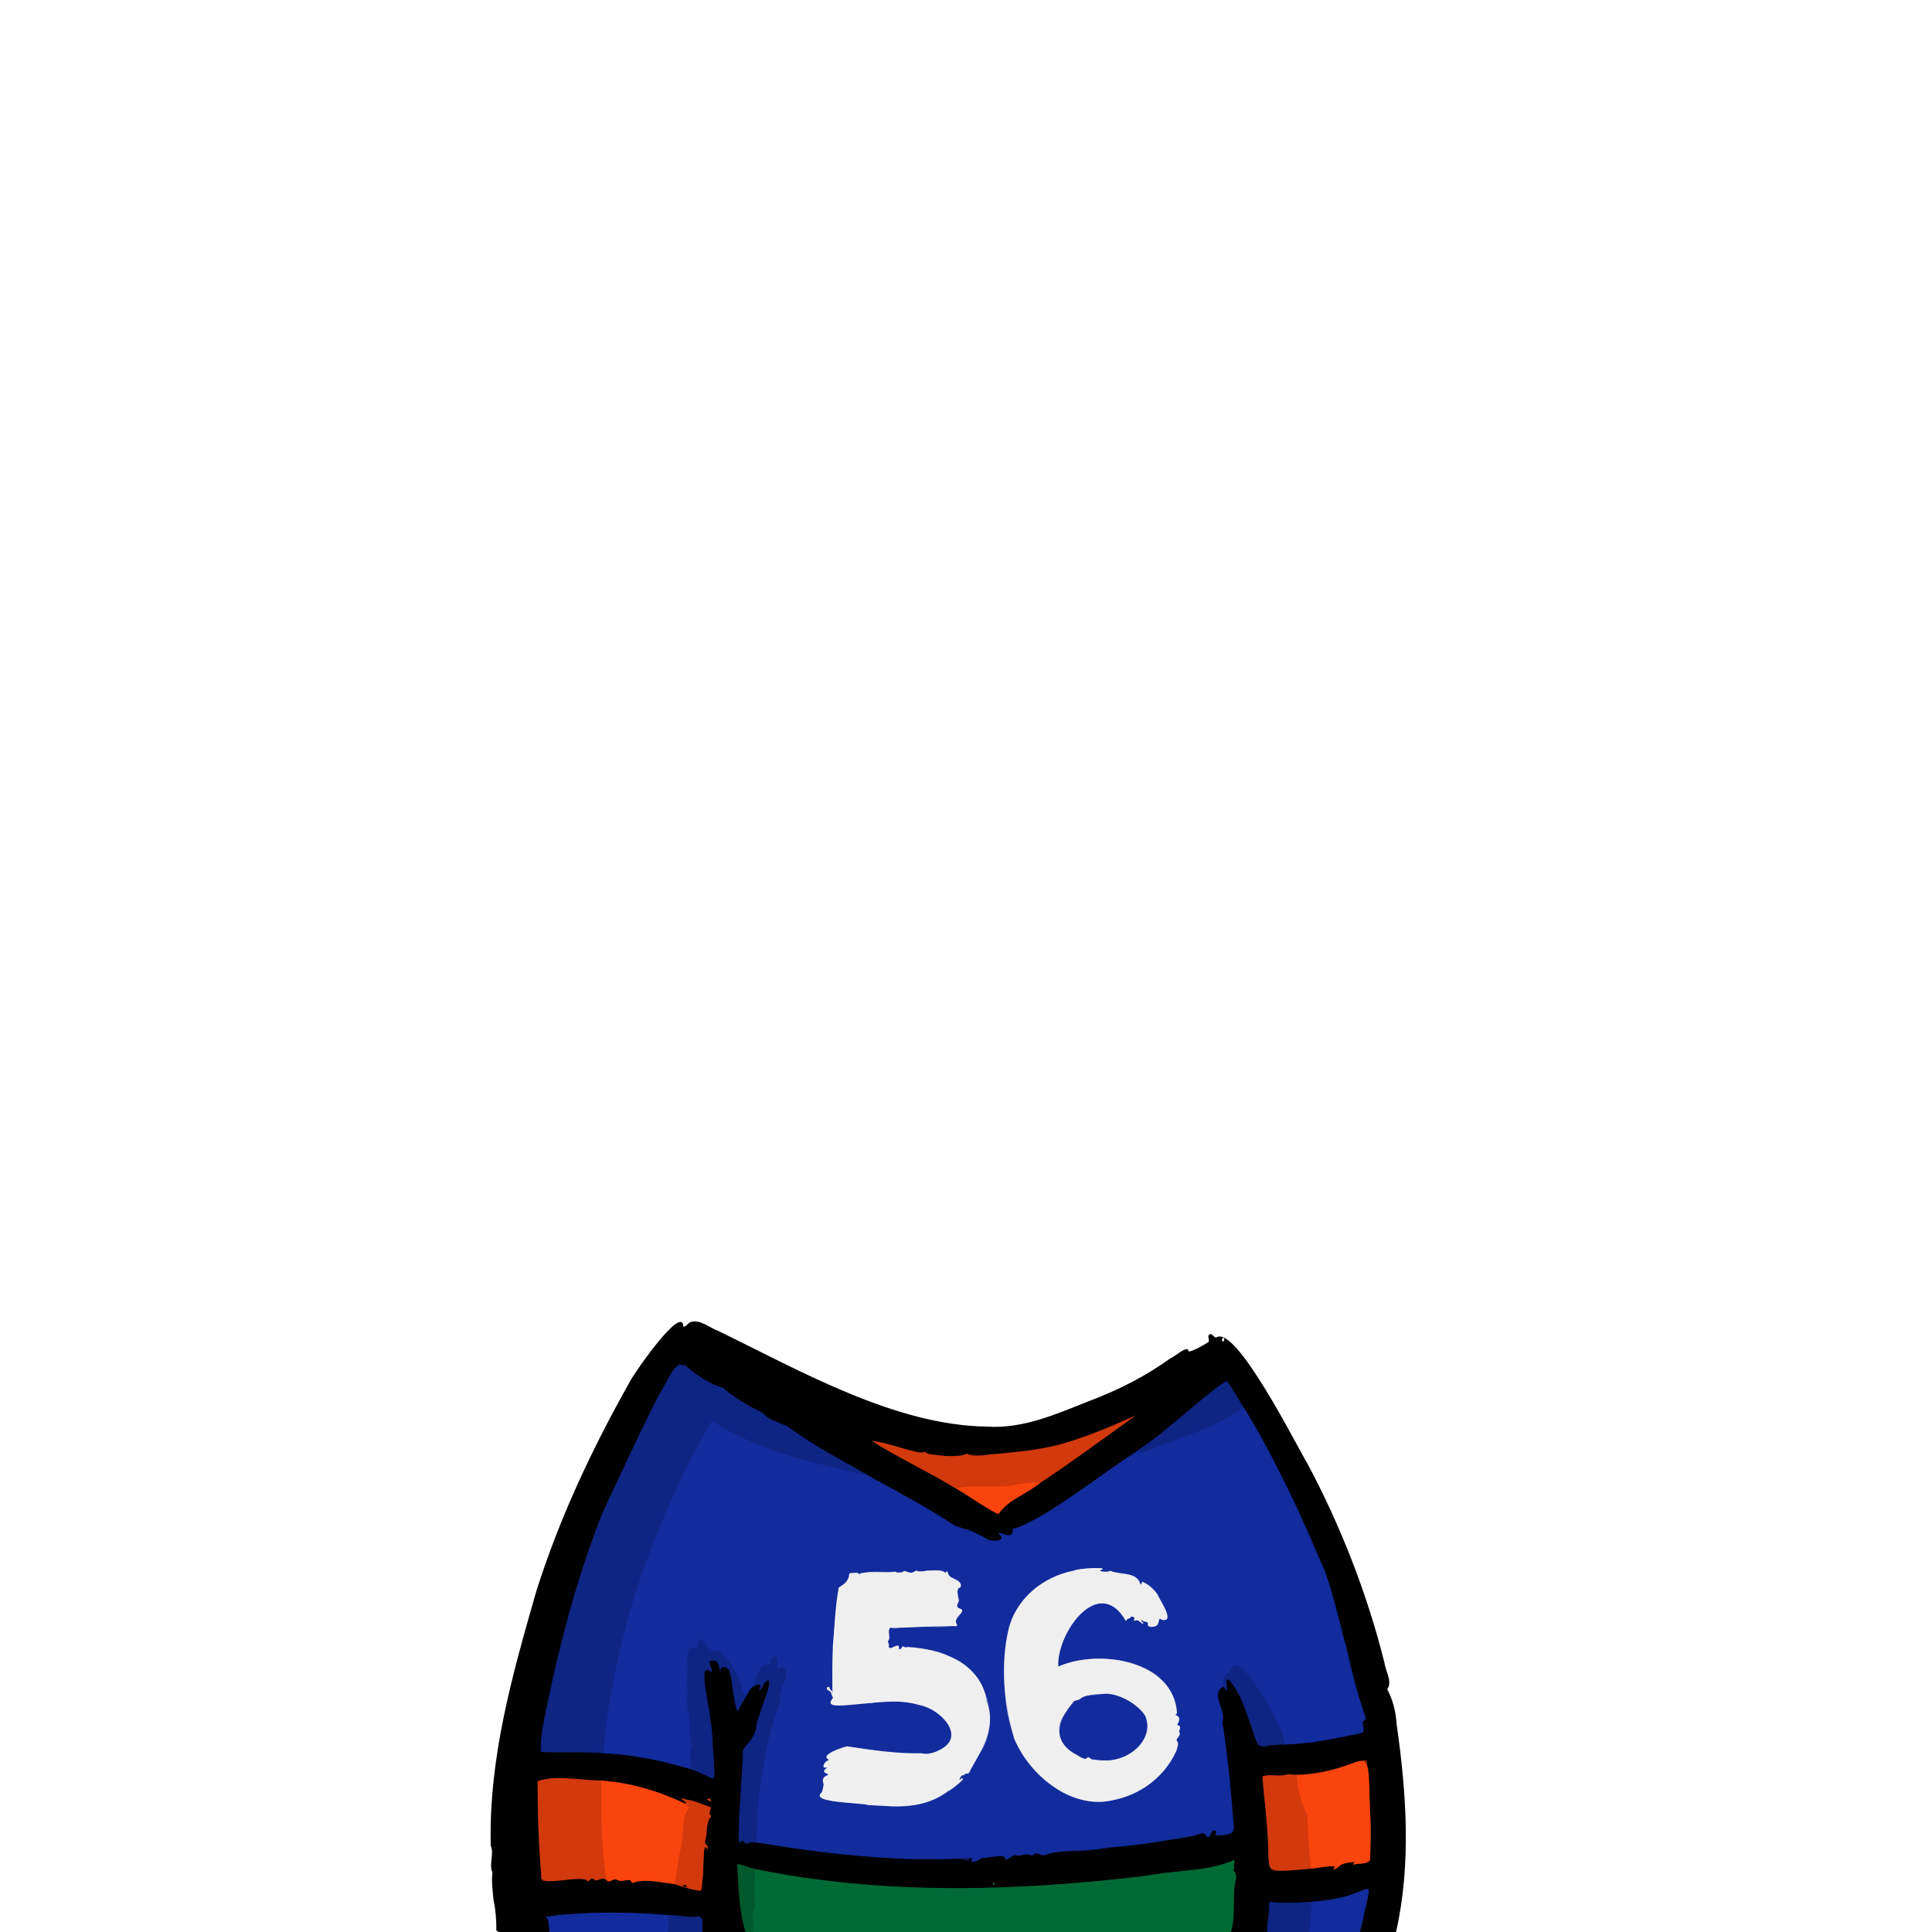 <svg enable-background="new 0 0 1448 1448" viewBox="0 0 1448 1448" xmlns="http://www.w3.org/2000/svg"><g fill="none" stroke-width="5"><path d="m1019.2 1448c11.8-54 12-24.2-35.7-22.8" stroke="#09164f"/><path d="m983.5 1425.2c-10.6 1.2-22.4.8-32.7.5 1.6 7.2-1.7 14.7-1.1 22.2" stroke="#081342"/><path d="m922.5 1448c3.9-12.9.7-26.4 3.6-39.3.6-2.9 0-5.2-1.8-6.8-.8-.8 1.1-1 .7-2-1.1-1.6 1.6-6.9-1-5.4-19.4 8.5-41.3 6.9-65.9 11.6-96.9 11.6-197.1 14.5-293.1-5.4" stroke="#00351b"/><path d="m565 1400.7c-3.9-1.3-9.3-2.9-12.4-3.8 1.1 17.2 1.1 34.3 6.3 51.2" stroke="#002d16"/><path d="m526.5 1448c-1-3.1 2-9.9-2.4-11.7-7.7 1.6-15.1-1.4-23.1-.9" stroke="#081342"/><path d="m500.9 1435.4c-30.6-2.8-61.3-2.6-91 .9-1.6.7 1.1 1.9 1 2.8 0 0 1 8.8 1 8.8" stroke="#09164f"/><path d="m452.5 1314c22.6 1.1 43.9 5.5 65.7 12" stroke="#09164f"/><path d="m518.2 1326c18.4 6.1 17.9 14.2 16.7-7.7-1.1-9.8-.5-19.6-2.6-29.2.7-4.8-10.7-47 .6-36.1 2.1-.1-1.6-5.1-1.1-7-.4-2.1 2.3-1.4 3.5-1.5 3.8.4 3.6 6.2 4.9 8.7 0 0 .1 0 .2.1-2.3-5.9 6.1-4.6 6.6 0 2.4 8.8 2.6 23.1 5.8 29.7-.3-.9 6.8-12.2 7.2-13.2" stroke="#081342"/><path d="m560.1 1269.8c1.1-2.5 2.5-4.4 4.3-5.8" stroke="#09164f"/><path d="m564.4 1264c3.4-1.2 6.8-3.6 4.8 2.4-.1.5 0 .6.5.3 2.3-2.3 2.6-6.1 6-7.4.7-.4 1.7.3 1.5 1.1-3.3 11.7-8 22.5-10.4 34.7-.8 5.4-5.8 11.8-9.6 15.7-1.5 22.7-3.1 46-3.6 69.2.7 2.5 1.8-.6 3-.5 4.3 4.9 3.1-.5 10.4 1.5" stroke="#081342"/><path d="m567 1381c52.1 8.5 110.3 15.1 160.9 11.6 1.1 0 .5 1.3.2 1.9 1.2 2.5 6-.6 7.7-1.9 2.8.4 18.8-3.9 17.6.6 1.7 2.2 5.4-3.5 8-2.7 3.9 1.1 8.1-2.2 11.6.2.5.4.9.1 1.1-.4 2.7-2.6 6 .2 8.3.4 13.9-5.2 33-2.3 47.6-5.8 31.4-2.6 38.5-4.7 64-8.8 3.7-.5 8.5-4.5 10.4.6 3.5 1.3 2.5-5.4 5.8-4.6 3.8 1.1-2.8 4.1 4.3 3.6 11-1.1 11.1-2.8 9.6-13.6-1.9-24.3-4.6-48.7-8-71.7 3.1-8.3-9.5-20.5.7-26.3" stroke="#09164f"/><path d="m916.9 1264c.2.4 3 3.9 2.9 2.3-3.9-20.4 10.4 5.3 12.8 12.9 14.5 37.4 3.1 28.9 30.3 28" stroke="#081342"/><path d="m963 1307.2c19.5.1 38.6-5 57.2-8.3 3.9-1.2.5-6.1 1.2-8.6 1.1-1 3-1.9 2-3.7-12.6-35.6-17.7-72.6-30.3-108.7-17.8-40.9-36.7-83.6-60.8-122.8" stroke="#09164f"/><path d="m932.3 1055c-.7-.2-12.2-21.4-13.5-19.7-23.1 15.9-43.1 36.6-66.8 52.4" stroke="#081342"/><path d="m852 1087.7c-29 19.2-56.9 40.9-87.5 57.4-1.3.8-4.9-1.4-5.3.8 1.3 9.9-11.7.1-10.4 3.8 7.5 4.9-5.6 6.5-9.3 3.4-7.3-4.5-15.3-7.1-23.5-9.5-20.7-14.1-42.8-25-64.3-37.3" stroke="#09164f"/><path d="m651.5 1106.2c-20.8-12-42.1-22.8-61.5-37.3-5.9-2.8-14.1-4.5-18.1-9.8-10.2-5.4-21-10.6-29.6-18.8-11.8-3.4-21.5-10.7-29.8-18-1.3 0 1.2 1.4-.3 1.5-6-6.1-14 16.8-17.9 21-15.2 29.4-28.3 58.8-42.4 88.5-17.7 44.7-30.5 91.5-40.4 138.3-2.6 13.2-7.2 29.1-5.7 41.6 15.7 0 31.2-.3 46.7.7" stroke="#081342"/><path d="m651.5 1106.2c-31.8-7.4-65.5-14.5-94.7-28.6-7.4-3.8-15.2-6.6-21.5-12.1-1.5-1.2-3 1.1-3.5 2.2-42.6 76-72.3 159.7-79.4 246.2" stroke="#112991"/><path d="m963 1307.2c-1.9-14.2-17.4-38.5-23.9-47.6-2.2-2.9-15.4-18.5-16.6-7.6-3.7 3.2-7.5 4.7-5.6 12" stroke="#112991"/><path d="m567 1381c.4-36.2 6.2-75.5 18.5-108.4-3.6-1.5 3-11.8 3.2-16.2 1.4-3-.5-8.1-4.4-6.7-.8 1.1-2.1 2.5-1.8.2.2-2.9.7-4.9-1.1-7.6-3.5-2.6-3.7 4.5-4.5 6.3-7.5-4.6-9.9 10.5-12.5 15.5" stroke="#112991"/><path d="m560.1 1269.8c-4.4 2.7-3.7-7-5.5-9.4-3.6-8.7-7.8-16.2-14.9-22.6-1.9-1.7-5.2 1.1-6.8-1.3-6.3-5.1-7.4-14.5-11.1-1.3-8.7-3.7-6.5 10.2-6.4 15.9-.4 6-1.6 12.7.4 18.2-3.5 6.6 1.7 15.5 1.1 22.6-.9 6.1.8 12.2 1.9 17.6-3 1.9-1.2 13.3-.7 16.5" stroke="#112991"/><path d="m932.3 1055c-20.5 14.1-44.3 21.5-67.2 30.2-4.1 1.4-8.9 5.2-13.1 2.4" stroke="#112991"/><path d="m716.3 1115.5c.8-.4 32 21.2 32.3 18.9 6.9-10.3 20.9-14.7 31.1-23.1" stroke="#7d2207"/><path d="m779.7 1111.3c24.2-15.9 47.5-33.3 71.5-50.4-18.8 8.5-36.6 16.1-57.5 22-22.6 4.5-48.2 9.7-70.4 6.9-1 2.9-3.8.9-6 1.3-11.7 1.1-21.4-1.8-31.9-3.2-10.3-2.2-22.6-7.1-31.8-7.8 20 12.9 41.9 22.8 62.6 35.5" stroke="#691d06"/><path d="m779.7 1111.3c-4.5-1-18.6 1.5-20.4 1.9-14.5 2.6-28.5-.6-43 2.3" stroke="#e63f0d"/><path d="m971.7 1330.3c-.8.2-6.8-.8-7.4-.3-5.7 2-12.6-.8-18.1 1.5.8 12.1 2.6 24.5 3.3 36.6 3.8 37.1-7.2 36 33.2 32.4" stroke="#691d06"/><path d="m982.8 1400.5c.4.4 22.4-4.4 16.5.1-.2 1.4 4.5-1.4 5.2-2.7 3.1-1.8 6.9-2.1 10.7-2.5 1.9.2-2.5 1.3-.7 2 3.8-1.3 9.8.3 12.3-3.4.5-11.9 1.1-24.1 0-36.1-1.6-63.4.9-29.4-55-27.7" stroke="#7d2207"/><path d="m982.8 1400.5c-1.7-12.2-2.5-28.5-2.9-40.1-4.3-7.1-7.5-20.8-8.1-30.1" stroke="#e63f0d"/><path d="m454.5 1409c2.3 2.8 4.7-1.3 7.5-.4 3.2 2.1 6.1.2 9.7.4 1.7-.2 1.1 2.4 2.7 2.2 9.4-3.6 21-.3 30.9.8" stroke="#7d2207"/><path d="m505.4 1412c6.5 2 14 5 20.2 5 2.5-10.3 0-23.2 3.3-32.6 1-.2 1.1 2.4 1.7 1.4.9-2.5-3.1-3.5-2-6.1 1.9-5.5.2-13 4.1-17.8.3-.2.4-.7.1-1-2-2.1-.2-4 .2-6.1-5.6-2.1-10.7-4.4-16.6-5.7-1.4.4-5.2-2.1-5.4-.9.6 1.3 4.7 2.3 2.5 3.6" stroke="#691d06"/><path d="m513.5 1351.8c-19.6-9.4-41.1-15.8-62.8-17.3" stroke="#7d2207"/><path d="m450.7 1334.5c-15 0-34.2-4.5-47.7.4-.1 24.8.7 45.8 2.7 71-2.5 9.4 33.1-2 34.6 3.8 1.2 1.4 2.5-4.4 5.7-.7 2.7 1 4.8-2.8 8.5-.1" stroke="#691d06"/><path d="m450.7 1334.5c0 25.9 0 48.8 3.8 74.5" stroke="#e63f0d"/><path d="m513.5 1351.8c.8 1.1 4 2.7 2.4 4.4-4.6 4.7-2.8 13.2-4.6 19.4-.9 12.3-3.8 24.3-6 36.5" stroke="#e63f0d"/><path d="m530.9 1348.2c-2.3 0 .7 1.3 1.2 1.7 1.6.5.2-2.3-1.2-1.7" stroke="#691d06"/><path d="m745 1412.8c.7-.1.2-2.1-.5-1.9-.6.1-.1 2.1.5 1.9z" stroke="#002d16"/><path d="m824.9 1176.8c7.9-2.9-17.8-1.3-19.6.3-23.2 4.5-43.7 20.8-49.4 44.4-5.8 31.9-5.9 76.7 17.3 101.8 14.1 18 38.3 31.9 61.3 25.6 21-3.6 38.4-17.7 47.3-36.9.4-2.3 2.3-6 0-7.5-.2-1.9 4.1-4.5 1.9-6.7.2-1.7 2.1-4.3-.9-4.8-.3-.2-.4-.6-.2-.9 4.3-7.8-4.4-5.6-.4-8.1-2.3-39.5-58-48.6-89-35-1.4-25 30.3-69.4 50.5-34.6.4.3.6.2.8-.2.3-1.5 1.9-.9 2.7-1.7.5-2.1 4.6-.4 2.9 1.3-.6.5.3 1 .8.7 2.5-1.2 3.6 1.6 5.7 2.3.4.2.6-.8.2-.8-1 .1-2-2.8-.5-1.7 1.1 1.5 4.1.6 4.3 2.5-1.1 3.2 4.3 2.5 5.4 1.9 3.6-.6 1.9-7.9 4.5-4.9 11.1 2.8-1.4-14.7-2.8-18.6-2.6-3.7-7.4-9.2-11.8-9.3-.3.3-.3 2.4-1.1 1.4-3.1-9.8-15.2-6.7-22.7-10.1-1.3 1.4-9.6.8-7.2-.4" stroke="#818ec6"/><path d="m719 1333.5c1.8-3.8 2.2-2.1 4.6-4 .8-1 2.3.4 3-.8 2.3-5.5 5-10.8 8.4-15.7 15.4-24 4.1-62.1-23.5-71.6-10.4-5.9-23.6-5.6-34.2-7.2-1.2-1.4-2.1 3.8-3.4 1.5.6-6.2-7.1 2.7-7.8-1.9 1-1.5-1.1-2.7-.4-3.9 2.1-2.5-.3-6.2 1.1-9.4.1-.6.4-.8.9-.5 2.8 1.4 6-.5 9.1 0 14.1-2.2 29.6 1.1 40.7-2.2-4.2-4.8 6.3-8.8 3.1-11.7-5.2-1.1-2.2-3.8-1.9-6.9-.4-2.7-1.8-6.6-.2-8.9 1.1-.2 1.6-.8 1.8-1.8-.4-5.8-9.6-4.7-10.2-10.7-.2-.4-.9-.2-.9.3-.6 2.2-1-1.5-4.6-.8-5.9-1.4-12.4 1.4-17.8-.2-.4.4-3.3 1.8-3.6 1.8-1.3.3-5.9-3-6.6-.6-9.8.9-21.4-2-31.8 1.3-1.1.6-1.6-1.6-3.2-.9s-4.3-.7-4.9 1.2c-.4 5.2-4 7.4-7.8 9.9-3.5 21.5-4.5 42.9-4.9 64.8.5 4.6-1.4 9.4 1.2 13.2.2 1-2.3 1.9-1.4.3.3-1.3-2-1.4-1.9-3.1-.4-1.6-2.7-.3-1.8 1 2.8 1.7 3.4 3.4 4.5 6.5-.2 1.5-1.9 2.5-2.3 4.1 6.9 3.4 17.1.8 24.8.1 1.9.3 3.7-1.1 5.6 0 5.5-1.8 9.6-.6 15.6-1.5 17.3-.3 41.8 5.4 45.6 25.2-1.6 8.7-14 15.6-22.7 13.6-17.4.5-37.5-2.3-56.1-5.2-2.7.5-20.5 6.3-14 9.7.4.2.3 1-.2 1-2.3-.1-5.9 6.3-1.1 5.1.5.1.5.3 0 .5-6 4.1 4.4 4.2.1 5.6-3.9 1.1-2.5 4.4-2.4 7.7-1.2 1.7-.3 3.5-1.2 4.8-12.1 8.1 38.9 9.1 43.3 9.7 22.6 4.2 45.7-2.8 62.1-19 .3-.4.2-.8-.1-1.2-.5-.8-3.3 2.5-2.6.8" stroke="#818ec6"/><path d="m814.6 1317.5c1-1.5 2.7.5 3.6 1.1 12.5 2.1 25.7.3 35.1-9.4 23.9-26.9-23-49.4-44.3-35.4-.7.5-4.5.7-4.5 1.9-2.2 5.2-7.2 8.2-9.4 13.9-5.2 13.7 6.3 23.6 17.5 28.5.7.6 1.5 0 2-.6" stroke="#818ec6"/><path d="m514.8 1413.9c-.1-1.5-5.2-1.4-1.6.1.8.3 1.5.2 1.6-.1z" stroke="#691d06"/><path d="m563.8 1448c3.3-6.7-1.6-11.5 1.1-16.8 1.9-2.4.9-4.8.4-7.5.5-1.6.9-2.7.5-4.5-2.1-7.5 1.8-11.4-.8-18.6" stroke="#006231"/><path d="m980.8 1448c1.8-6.5 1.6-15.7 2.7-22.8" stroke="#112991"/><path d="m500.9 1435.4c.3 4.4.6 8.3-.3 12.6" stroke="#112991"/></g><path d="m1046.3 1448h-27c3.5-10.2 3.9-21.5 6.9-31.6-2.6-2.6-11.3 5-15.8 4.5-19.2 4.3-39.3 6.7-58.9 4.5-.1 6.4-1.7 15.2-1.7 22.6h-27.3c3.9-12.9.7-26.4 3.6-39.3.6-2.9 0-5.2-1.8-6.8-.8-.8 1.1-1 .7-2-1.1-1.6 1.6-6.9-1-5.4-19.4 8.5-41.3 6.9-65.9 11.6-96.9 11.6-197.1 14.5-293.1-5.4-3.9-1.3-9.3-2.9-12.4-3.8 1.1 17.2 1.1 34.3 6.3 51.2h-32.4c-.7-6.7 2.5-13.7-7.7-11-24.4-2.8-53.7-4.4-77.3-3.1-10.2 1.3-23.5-.4-31.9 3.3 2 .9 2.1 9 2.4 10.7h-38s-1.5-.7-1.5-.7c-.3-.1-.5-.4-.5-.7.1-7.9-.6-15.6-2.2-23.3-.6-6.7-1.6-13.3-.7-19.9-3-6.3 1.5-13.7-1.3-20-1.6-66.1 16.3-128.7 34.3-191.3 17.2-54.2 41.4-105.7 69.2-155.2 1.8-4.7 39.9-60.1 40.9-42.8 1.1 1.3 3.6-2.8 5.3-3.2 7.4-2.4 14.2 4.3 21 6.7 61.2 29.8 132.5 70.7 201 71.6 27.3 1.9 52.4-9.5 78-19.6 21.5-8.2 40.8-18 59.6-31.5 3.9-1.6 10.9-8.6 13.6-6.5-1.9 4.4 12.8-4.3 15-5.7 1.2-2.1-1.6-4.8 1.4-6.1 1.6-.1 2.5 2.5 4.4 2.7 14.6-10.5 60.8 82.1 68.8 95.2 24.6 46.2 44.6 97.4 57.3 148.5.9 6.6 6.2 14.1 2.1 19.9 4.6 8.7 6.4 17.1 7.1 26.6 7.3 51.2 11 104.4-.5 155.3zm-129.7-442.6c1.1.1 1.4-2.6.2-2.7-1-.2-1.3 2.6-.2 2.7zm-464.1 308.6c22.6 1.1 43.9 5.5 65.7 12 18.4 6.1 17.9 14.2 16.7-7.7-1.1-9.8-.5-19.6-2.6-29.2.7-4.8-10.7-47 .6-36.1 2.1-.1-1.6-5.1-1.1-7-.4-2.1 2.3-1.4 3.5-1.5 3.8.4 3.6 6.2 4.9 8.7 0 0 .1 0 .2.1-2.3-5.9 6.1-4.6 6.6 0 2.4 8.8 2.6 23.1 5.8 29.7-.3-.9 6.8-12.2 7.2-13.2 1.1-2.5 2.5-4.4 4.3-5.8 9.8-4.7 3.1 3 5.3 2.7 2.3-2.3 2.6-6.1 6-7.4 4.4.3-9.1 29.4-8.9 35.8-1.6 9.2-8 11.6-10.3 17.8 1.3 22.4-4.7 46.3-2 68 1.2-.1 2-2.9 3.3-.5.2 1.1 1.4 1.7 2.3 1.1 10.5-2.2 22.2 2.1 32.8 3.3 29.8 4.9 60.4 7.4 90.6 8.7 14.8.3 27.9-2.9 41.2 1 1.8.8 1.6-2.1 3.3-1.9 1.1 0 .5 1.3.2 1.9 1.2 2.5 6-.6 7.7-1.9 3.2.5 19.2-4.2 17.6 1 2.9.6 5.1-3.6 8-3.1 3.9 1.1 8.1-2.2 11.6.2.5.4.9.1 1.1-.4 2.6-2.7 6.1.2 8.3.4 11.1-5.2 24.8-1.6 36.9-4.4 31.7-3.4 48.6-5.3 74.7-10.1 3.2-.1 8.4-4.6 10 .1 1.6 2.2 3.8-1.2 4-2.8.3-1 1.3-1.6 2.3-1.3 1.5.4 1.7 1.2.7 2.4-.3.4-.2.7.2.8 3.9.5 12.5.3 13.4-3.6-1.1-26-4.4-52-7.7-77.2-1.2-1-1.4-2.7-.7-4.1 1.7-3.1-.4-5.7-.9-8.8-.5-6-5.9-14 1.6-17.5 0 .8 3.1 3.6 2.9 2.3-.5-1.7-2.3-8 .6-7.5 10.4 8.6 13 25.7 18.8 38.6 2 7.1 4.2 15.3 12.2 10.3 23.3.2 46.6-4.1 68.7-8.8 3.9-1.3.5-6.1 1.2-8.6 1.1-1 3-1.9 2-3.7-9.3-21.6-10.7-44.9-18.5-67.1-16.2-65.3-48.9-126.2-84.8-183.8-9.9 2-18.4 14.7-27.4 20.1-12.5 11.4-26.8 21.8-40.6 31.9-21.2 14.4-42.8 29.5-64.2 43.7-8.3 4.3-18 13.8-27.5 13.5-.8-.1-1.4.6-1.2 1.3.8 6.2-6.5 4.2-9.9 2.3-3.2.7 4.5 3.1 1.2 5-8.6 4.1-16.7-4.4-24.8-7.3-8.8-.7-15.2-7-22.8-10.7-10.4-7.3-22-12.4-32.4-19.2-27.7-14.2-54.8-29.2-80.4-47.3-3.5-.3-5.6-3.2-8.9-4-5.4-.4-7.4-4.8-11.1-6.9-11-4.5-20.3-12.2-30-18.8-11.4-2.4-19.6-10.7-27.5-16.9-.8.1-.2.4.1.8.4 1.1-1.6.9-1.7-.1-.3-.9-1.6-1.2-2.2-.4-14.7 18.2-23.4 41-33.5 61.6-22.1 42.9-39.8 88.4-51.3 135.4-7.6 30.3-16.1 61.4-18.8 92.8 14.4 2 31.9-.5 47.4 1.3zm263.8-198.5c.8-.4 32 21.2 32.3 18.9 6.9-10.3 20.9-14.7 31.1-23.1 24.2-15.9 47.5-33.3 71.5-50.4-18.8 8.5-36.6 16.1-57.5 22-22.6 4.5-48.2 9.7-70.4 6.9-1 2.9-3.8.9-6 1.3-11.7 1.1-21.4-1.8-31.9-3.2-10.3-2.2-22.6-7.1-31.8-7.8 20.1 12.8 42 22.7 62.7 35.4zm255.4 214.8c-4-.8-9.3.2-13.2.4-3.6.1-8.9-.8-12.3.7 1 6.7.6 14 1.9 20.8 1.7 14.4 2.8 31.2 2.9 44.6-.3 8 9.8 4.7 14.8 4.7 9.9 0 23.2-1.7 33-3.1 1.4 0 2.1 2.1.4 2.2-.5.1-.5.2 0 .3 2.5 0 4.1-2.3 6-3.6 1.3-.7 12.8-3.2 9.2-1-2.7 2.2 12.8-.1 12.2-2.3 1.4-24.4-.1-49.2-2.2-73.7-.1-1.1-.6-1.5-1.7-1.1-16.5 4.9-32.8 10.5-51 11.1zm-517.2 78.7c2.3 2.8 4.7-1.3 7.5-.4 3.3 2.1 6.1.2 9.7.4 1.7-.2 1.1 2.4 2.7 2.2 7.7-3.6 17.5-.2 25.8-.1 8.4 1.5 16.4 4.9 24.7 6.4 1.7-1.8.8-6.4 1.7-9 1.7-3.6-1.6-28.6 3.9-22.5.9-2.5-3.1-3.5-2-6.1 1.9-5.5.2-13 4.1-17.8.3-.2.4-.7.1-1-2-2.1-.2-4 .2-6.1-6.8-2.6-15.9-6.4-21.9-6.6.6 1.3 4.7 2.3 2.5 3.6-19.6-9.4-41.1-15.8-62.8-17.3-14.8 0-34.5-4.5-47.7.4-.1 24.8.7 45.8 2.7 71 .2 1.5.3 4.1 2.3 3.9 7.8.4 29.2-4 32.8.2 1.4-1.7 3.1-3.2 5.1-1 2.8.8 4.9-3 8.6-.2zm76.4-60.8c-2.3 0 .7 1.3 1.2 1.7 1.6.5.2-2.3-1.2-1.7zm214.1 64.6c.7-.1.2-2.1-.5-1.9-.6.1-.1 2.1.5 1.9z"/><path d="m651.5 1106.2c-31.8-7.4-65.5-14.5-94.7-28.6-7.4-3.8-15.2-6.6-21.5-12.1-1.5-1.2-3 1.1-3.5 2.2-42.6 76-72.3 159.7-79.4 246.2-15.6-1.1-31.1-.7-46.7-.7-1.4-12.6 3.2-28.4 5.7-41.6 9.9-46.9 22.7-93.7 40.4-138.3 14.1-29.7 27.3-59.2 42.4-88.5 4.1-4.5 11.7-26.9 17.9-21 1.5-.1-1-1.5.3-1.5 8.2 7.3 18 14.6 29.8 18 8.6 8.2 19.4 13.3 29.6 18.8 4.1 5.3 12.2 7 18.1 9.8 19.5 14.5 40.8 25.3 61.6 37.3z" fill="#0f2584"/><path d="m932.3 1055c-20.5 14.1-44.3 21.5-67.2 30.2-4.1 1.4-8.9 5.2-13.1 2.4 23.7-15.7 43.7-36.5 66.8-52.4 1.1-1.6 12.9 19.7 13.5 19.8z" fill="#0f2584"/><path d="m932.3 1055c24.1 39.1 43 81.9 60.8 122.8 12.5 36.1 17.7 73 30.1 108.6 1.2 1.7-.7 2.9-1.9 3.9-.7 2.5 2.7 7.4-1.2 8.6-18.6 3.4-37.7 8.5-57.2 8.3-1.9-14.2-17.4-38.5-23.9-47.6-2.2-2.9-15.4-18.5-16.6-7.6-3.7 3.2-7.5 4.7-5.6 12-10.2 5.7 2.4 18-.7 26.3 3.4 23 6.1 47.4 8 71.7 1.2 10.7 1.8 12.4-9.6 13.5-7.1.6-.6-2.5-4.3-3.6-3.3-.8-2.3 5.9-5.8 4.6-2-5.1-6.7-1-10.5-.6-25.6 4.1-32.5 6.2-64 8.8-14.6 3.5-33.7.5-47.6 5.8-2.3-.1-5.6-3-8.3-.3-.2.5-.6.9-1.1.4-3.5-2.4-7.7.9-11.6-.2-2.6-.8-6.3 4.9-8 2.7.9-4.5-14.4-.1-17.6-.6-1.9 1.3-6.4 4.4-7.7 1.9.3-.5.9-1.9-.2-1.9-50.6 3.5-108.7-3.1-160.9-11.6.4-36.2 6.2-75.5 18.5-108.4-3.6-1.5 3-11.8 3.2-16.2 1.4-3-.5-8.1-4.4-6.7-.8 1.1-2.1 2.5-1.8.2.2-2.9.7-4.9-1.1-7.6-3.5-2.6-3.7 4.5-4.5 6.3-7.5-4.6-9.9 10.5-12.5 15.5-1.8 1.4-3.2 3.4-4.3 5.8-4.4 2.7-3.7-7-5.5-9.4-3.6-8.7-7.8-16.2-14.9-22.6-1.9-1.7-5.2 1.1-6.8-1.3-6.3-5.1-7.4-14.5-11.1-1.3-8.7-3.7-6.5 10.2-6.4 15.9-.4 6-1.6 12.7.4 18.2-3.5 6.6 1.7 15.5 1.1 22.6-.9 6.1.8 12.2 1.9 17.6-3 1.9-1.2 13.3-.7 16.5-21.8-6.5-43-10.9-65.7-12 7.1-86.6 36.8-170.2 79.4-246.2.5-1.2 2-3.3 3.5-2.2 6.3 5.5 14.1 8.4 21.5 12.1 29.2 14.1 62.8 21.2 94.7 28.6 21.5 12.2 43.6 23.2 64.3 37.3 8.2 2.5 16.2 5 23.5 9.6 3.8 3.1 16.8 1.5 9.4-3.4-1.3-3.6 11.4 5.9 10.4-3.4 32.1-12.3 62.5-39.5 92.9-58.5 4.2 2.7 9-1.1 13.1-2.4 22.9-8.9 46.7-16.3 67.3-30.5zm-107.4 121.8c7.9-2.9-17.8-1.3-19.6.3-23.2 4.5-43.7 20.8-49.4 44.4-5.8 31.9-5.9 76.7 17.3 101.8 14.1 18 38.3 31.9 61.3 25.6 21-3.6 38.4-17.7 47.3-36.9.4-2.3 2.3-6 0-7.5-.2-1.9 4.1-4.5 1.9-6.7.2-1.7 2.1-4.3-.9-4.8-.3-.2-.4-.6-.2-.9 4.3-7.8-4.4-5.6-.4-8.1-2.3-39.5-58-48.6-89-35-1.4-25 30.3-69.4 50.5-34.6.4.3.6.2.8-.2.3-1.5 1.9-.9 2.7-1.7.5-2.1 4.6-.4 2.9 1.3-.6.5.3 1 .8.7 2.5-1.2 3.6 1.6 5.7 2.3.4.2.6-.8.2-.8-1 .1-2-2.8-.5-1.7 1.1 1.5 4.1.6 4.3 2.5-1.1 3.2 4.3 2.5 5.4 1.9 3.6-.6 1.9-7.9 4.5-4.9 11.1 2.8-1.4-14.7-2.8-18.6-2.6-3.7-7.4-9.2-11.8-9.3-.3.3-.3 2.4-1.1 1.4-3.1-9.8-15.2-6.7-22.7-10.1-1.3 1.4-9.6.8-7.2-.4zm-105.9 156.7c1.8-3.8 2.2-2.1 4.6-4 .8-1 2.3.4 3-.8 2.3-5.5 5-10.8 8.4-15.7 15.4-24 4.1-62.1-23.5-71.6-10.4-5.9-23.6-5.6-34.2-7.2-1.2-1.4-2.1 3.8-3.4 1.5.6-6.2-7.1 2.7-7.8-1.9 1-1.5-1.1-2.7-.4-3.9 2.1-2.5-.3-6.2 1.1-9.4.1-.6.4-.8.9-.5 2.8 1.4 6-.5 9.1 0 14.1-2.2 29.6 1.1 40.7-2.2-4.2-4.8 6.3-8.8 3.1-11.7-5.2-1.1-2.2-3.8-1.9-6.9-.4-2.7-1.8-6.6-.2-8.9 1.1-.2 1.6-.8 1.8-1.8-.4-5.8-9.6-4.7-10.2-10.7-.2-.4-.9-.2-.9.3-.6 2.2-1-1.5-4.6-.8-5.9-1.4-12.4 1.4-17.8-.2-.4.4-3.3 1.8-3.6 1.8-1.3.3-5.9-3-6.6-.6-9.8.9-21.4-2-31.8 1.3-1.1.6-1.6-1.6-3.2-.9s-4.3-.7-4.9 1.2c-.4 5.2-4 7.4-7.8 9.9-3.5 21.5-4.5 42.9-4.9 64.8.5 4.6-1.4 9.4 1.2 13.2.2 1-2.3 1.9-1.4.3.3-1.3-2-1.4-1.9-3.1-.4-1.6-2.7-.3-1.8 1 2.8 1.7 3.4 3.4 4.5 6.5-.2 1.5-1.9 2.5-2.3 4.1 6.9 3.4 17.1.8 24.8.1 1.9.3 3.7-1.1 5.6 0 5.5-1.8 9.6-.6 15.6-1.5 17.3-.3 41.8 5.4 45.6 25.2-1.6 8.7-14 15.6-22.7 13.6-17.4.5-37.5-2.3-56.1-5.2-2.7.5-20.5 6.3-14 9.7.4.2.3 1-.2 1-2.3-.1-5.9 6.3-1.1 5.1.5.1.5.3 0 .5-6 4.1 4.4 4.2.1 5.6-3.9 1.1-2.5 4.4-2.4 7.7-1.2 1.7-.3 3.5-1.2 4.8-12.1 8.1 38.9 9.1 43.3 9.7 22.6 4.2 45.7-2.8 62.1-19 .3-.4.2-.8-.1-1.2-.5-.8-3.3 2.5-2.6.8z" fill="#122c9d"/><path d="m779.7 1111.3c-4.5-1-18.6 1.5-20.4 1.9-14.5 2.6-28.5-.6-43 2.3-20.7-12.7-42.6-22.6-62.6-35.5 9.3.7 21.5 5.6 31.8 7.8 2.8.9 5.7 1.2 8 .3 1 1 2.3 1.7 3.8 1.9 8.6.9 20.1 2.9 27.4-.5 6 3.7 15.1.1 22.1.2 16.2-1.7 31.4-2.8 47-6.9 20.8-5.9 38.6-13.5 57.5-22-24.1 17.1-47.5 34.6-71.6 50.5z" fill="#d2390c"/><path d="m779.7 1111.3c-10.1 8.4-24.1 12.8-31.1 23.1-.3 2.4-31.5-19.2-32.3-18.9 14.5-2.9 28.5.3 43-2.3 1.9-.4 15.8-3 20.4-1.9z" fill="#fa440e"/><path d="m824.9 1176.8c-2.6 1 6 1.9 7.2.5 7.5 3.4 19.6.3 22.7 10.1 1.1.9.5-2.2 1.9-1.8 4.2 2.4 8.4 5.5 10.9 9.7 1.5 3.8 13.9 21.5 2.8 18.6-2.6-3.1-1 4.2-4.6 4.9-1 .6-6.4 1.3-5.4-1.8 0-2.1-3.3-1.1-4.3-2.6-1.4-1.1-.5 1.8.5 1.7.4 0 .2 1-.2.8-2.1-.7-3.2-3.5-5.7-2.3-.5.3-1.4-.2-.8-.7 1.7-1.6-2.3-3.4-2.9-1.3-.8.8-2.3.2-2.6 1.7-.2.4-.4.5-.8.2-20.3-34.8-51.9 9.6-50.5 34.6 30.9-13.6 86.7-4.5 89 35-3.9 2.6 4.7.4.4 8.1-.2.4-.1.7.2.9 3 .4 1.2 3.1.9 4.8 2.1 2.3-2.2 4.9-1.9 6.7 2.4 1.7.4 5.2 0 7.5-9.8 21.9-30.7 35.5-54.2 38.2-29 2.4-56.5-21.4-67.4-47.2-7.5-26.3-10.5-54.7-4.3-81.6 5.7-23.6 26.1-40 49.4-44.4 1.8-1.5 27.6-3.2 19.7-.3zm-10.3 140.7c1-1.5 2.7.5 3.6 1.1 12.5 2.1 25.7.3 35.1-9.4 23.9-26.9-23-49.4-44.3-35.4-.7.5-4.5.7-4.5 1.9-2.2 5.2-7.2 8.2-9.4 13.9-5.2 13.7 6.3 23.6 17.5 28.5.7.6 1.5 0 2-.6z" fill="#efefef"/><path d="m719.3 1333.8c7.8-3.7-6.7 8.2-8.7 8.3-17.4 14.3-39.1 11.8-60 10.8-4.9-2.2-44.8-1.4-34.6-9.6.5-1.7 1.1-4.1 1.3-6.1-1.3-3.2-.5-5.4 2.3-6.4 4.3-1.5-6.1-1.5-.1-5.6.4-.2.4-.3 0-.5-4.7 1.2-1.2-5.2 1.1-5.1.5-.1.6-.8.2-1-6.6-3.4 11.5-9.3 14-9.7 18.6 2.9 38.7 5.7 56.1 5.2 3.3 1.6 10.7-1 13-2.4 21.1-9.8.9-30.9-14.4-33.7-17.7-5.5-35.5-1.1-53.1-.3-5.2.4-18.7 2.6-12.1-5.2 0 0-1.7-4.2-1.7-4.2-.6-1.4-4.1-1.6-2.6-3.7 1.9-1.4 1.6 2.3 3.2 2.6 1.2.3-.7 2.2.7 1.8-.1-9.8-.2-23.7.3-35.1 1.3-14.9 1.7-29.3 4.4-44 3.9-2.5 7.5-4.8 7.8-9.9.1-.6.6-1 1.2-1 1.8.5 4.6-1.2 5.9.6.7.9 1.3-.7 2.1-.6 8.7-1.6 17.3.2 25.2-1.1 2.6 1.6 4.9.9 7-.4 3.9 1.1 5 2.3 8.7-.3 2.7 1.2 5.3.6 8.3-.1 4.3.4 10.1-1.2 13.3 1.6 2 .3.6-3.9 3.2 2.3 1.9 2.6 9 3 8.8 7.5-.1 1-.7 1.6-1.8 1.8-1.6 2.2-.2 6.2.2 8.8.5 2-2.3 3.3-.9 5.3.7 1.6 4.2 1 3.5 3.3-2 3-6.7 6-3.8 10 .3.5-.1 1.1-.7 1.1-15.6-.6-32.7 1.4-49.1 1.1-3.3 1.4.5 7.7-2 10-.6 1.2 1.4 2.4.4 3.9.6 4.1 5.9-2 7.6 0 .2.6-.1 2.5.9 2.4.8-.3 1.4-.9 1.7-1.8.8-1.5 2.3 1.6 3.9 0 24.9 1.1 56.1 12.3 59.5 41.1 7.9 19.4-4.6 37.9-13.9 53.8-.8.1-1.6-.5-2.2.3-.8 1.2-2.2.5-3 1.4.2.1-2.6 3.9-1.1 2.8z" fill="#efefef"/><path d="m560.1 1269.8c-.4 1-7.5 12.3-7.2 13.2-3.2-6.5-3.4-20.8-5.9-29.6-.5-4.6-8.9-5.9-6.6 0-.2-.1-.2-.1-.2-.1-1.3-2.5-1.1-8.3-4.9-8.7-1.2.1-4-.7-3.5 1.5-.5 1.8 3.2 6.9 1.1 7-11.3-10.8.1 31.3-.6 36.1 2.1 9.6 1.5 19.5 2.6 29.2 1.2 21.9 1.7 13.8-16.7 7.7-.5-3.1-2.3-14.6.7-16.5-1.1-5.4-2.8-11.5-1.9-17.6.6-7.1-4.6-16-1.1-22.6-2-5.5-.9-12.3-.4-18.2-.1-5.7-2.3-19.6 6.4-15.8 4.9-17.5 5.5 5 16.8 2.1 8 5.6 12.1 14.4 16 23.2 1.7 2.1 1 11.9 5.4 9.1z" fill="#0f2584"/><path d="m567 1381c-7.3-2-6.1 3.4-10.4-1.5-1.2-.1-2.2 3-3 .5.5-23.2 2.1-46.5 3.6-69.2 3.7-3.9 8.7-10.2 9.6-15.7-.3-6.7 13.6-35.4 8.9-35.8-3.4 1.3-3.7 5.2-6 7.4-2.2.3 4.5-7.4-5.3-2.7 2.6-5.1 5-20.1 12.5-15.5.9-1.9 1.1-8.8 4.6-6.3 2.5 1.5-.4 11 2.3 8.1 3.4-3.3 6.8 3 5 6-.2 4.3-6.9 14.8-3.2 16.2-12.4 33-18.2 72.2-18.6 108.5z" fill="#0f2584"/><path d="m963 1307.2c-27.2 1-15.8 9.4-30.3-28-2.5-7.6-16.7-33.3-12.8-12.9 0 1.5-2.6-1.7-2.9-2.3-1.9-7.3 1.8-8.9 5.6-12 4-20.5 42.1 46.2 40.4 55.2z" fill="#0f2584"/><path d="m814.6 1317.5c-2.3 2.2-6.9-2.5-9.7-3.4-17.7-11-10.9-26.6.3-39.2 0 0 3.8-1.1 3.8-1.1 4.7-4.5 11.4-2.7 17.5-4.2 11.1-1.5 26.4 7.8 31.9 16.5 7 17.9-12.7 33.5-29.2 33.3-3.7.1-7.4-.4-11-.9-.9-.6-2.7-2.5-3.6-1z" fill="#122c9d"/><path d="m982.8 1400.5c-1.7-12.2-2.5-28.5-2.9-40.1-4.3-7.1-7.5-20.8-8.1-30.1 55.8-1.7 53.5-35.7 55 27.7 1 12 .5 24.2 0 36.1-2.4 3.6-8.4 2.1-12.3 3.4-1.8-.8 2.6-1.8.7-2-3.8.4-7.7.6-10.7 2.5-.8 1.4-5.4 4-5.2 2.7 5.9-4.6-16.2.2-16.5-.2z" fill="#fa440e"/><path d="m971.7 1330.3c.6 9.3 3.8 23.1 8.1 30.1.4 11.6 1.1 27.8 2.9 40.1-40.4 3.5-29.4 4.7-33.2-32.4-.7-12.1-2.5-24.5-3.3-36.6 5.6-2.2 12.4.5 18.1-1.5.6-.6 6.7.4 7.4.3z" fill="#d2390c"/><path d="m450.7 1334.5c0 25.9 0 48.8 3.8 74.5-3.7-2.8-5.7 1.1-8.5.1-3.1-3.7-4.5 2.1-5.7.7-1.3-5.8-37.2 5.6-34.6-3.8-2-25.3-2.8-46.2-2.7-71 13.5-5 32.7-.6 47.7-.5z" fill="#d2390c"/><path d="m450.7 1334.5c21.7 1.5 43.1 7.9 62.8 17.3.8 1.1 4 2.7 2.4 4.4-4.6 4.7-2.8 13.2-4.6 19.4-.9 12.3-3.8 24.3-6 36.5-9.7-1.2-21.1-4.2-30.4-1.1-1.9 1.2-1.5-2.2-3.2-1.9-3.6-.2-6.4 1.7-9.7-.4-2.8-.9-5.2 3.1-7.5.4-3.8-25.8-3.8-48.7-3.8-74.6z" fill="#fa440e"/><path d="m505.4 1412c2.8-9.8 2.4-19.6 5.6-29.3 1.4-8.4-.1-19.2 4.6-26.4 2.2-1.5-1.2-3.6-2.2-4.6 2.2-1.2-1.9-2.2-2.5-3.6.1-1.2 4 1.4 5.4.9 5.8 1.2 10.9 3.6 16.5 5.6-.2 2-2.2 4-.1 6.1.2.3.2.8-.1 1-3.9 4.9-2.2 12.3-4.1 17.8-1.1 2.7 2.9 3.6 2 6.1-.5 1-.6-1.1-1.3-1.2-.5-.4-1.2 0-1.3.6-.9 10.6-.6 21.4-2.4 31.8-6.2.2-13.6-2.8-20.1-4.8zm9.4 1.9c-.1-1.5-5.2-1.4-1.6.1.8.3 1.5.2 1.6-.1z" fill="#d2390c"/><path d="m530.9 1348.2c1.4-.5 2.8 2.2 1.2 1.7-.5-.4-3.5-1.7-1.2-1.7z" fill="#d2390c"/><path d="m922.5 1448h-358.7c3.3-6.7-1.6-11.5 1.1-16.8 1.9-2.4.9-4.8.4-7.5.5-1.6.9-2.7.5-4.5-2.1-7.5 1.8-11.4-.8-18.6 96 19.9 196.2 17 293.1 5.4 24.6-4.7 46.4-3.1 65.9-11.6 2.9-1.6-.2 3.8 1.1 5.4.4 1-1.5 1.2-.7 2 1.8 1.6 2.4 3.8 1.8 6.8-3 13 .2 26.5-3.7 39.4z" fill="#006a35"/><path d="m565 1400.7c2.5 7.1-1.3 11 .7 18.6.5 1.8 0 2.9-.5 4.5.4 2.6 1.5 5.1-.4 7.5-2.7 5.3 2.2 10.1-1.1 16.8h-4.9c-5.2-16.8-5.2-34-6.3-51.2 3.3.9 8.6 2.5 12.5 3.8z" fill="#00592c"/><path d="m745.3 1411.7c.3 1.2-.7 1.5-1 .3-.4-1.3.7-1.5 1-.3z" fill="#00592c"/><path d="m513.5 1412.9c1.9.6 1.5 1.7-.3 1.1-1.9-.5-1.6-1.7.3-1.1z"/><path d="m1019.2 1448h-38.5c1.8-6.5 1.6-15.7 2.7-22.8 47.7-1.3 47.7-31.2 35.8 22.8z" fill="#122c9d"/><path d="m983.5 1425.2c-1.1 7-.9 16.2-2.7 22.8h-31c-.3-7.6 2.1-15.5 1.4-22.6 10.5 1.4 21.7.7 32.3-.2z" fill="#0f2584"/><path d="m500.9 1435.4c.3 4.4.6 8.3-.3 12.6h-88.7c-.2-.3-.8-9.8-1.4-9.6-.2-.4-1.7-1.3-1-1.9 29.7-3.9 60.7-3.8 91.4-1.1z" fill="#122c9d"/><path d="m526.5 1448h-25.9c.9-4.2.6-8.2.3-12.6 8-.5 15.4 2.5 23.1.9 4.4 1.8 1.5 8.6 2.5 11.7z" fill="#0f2584"/></svg>